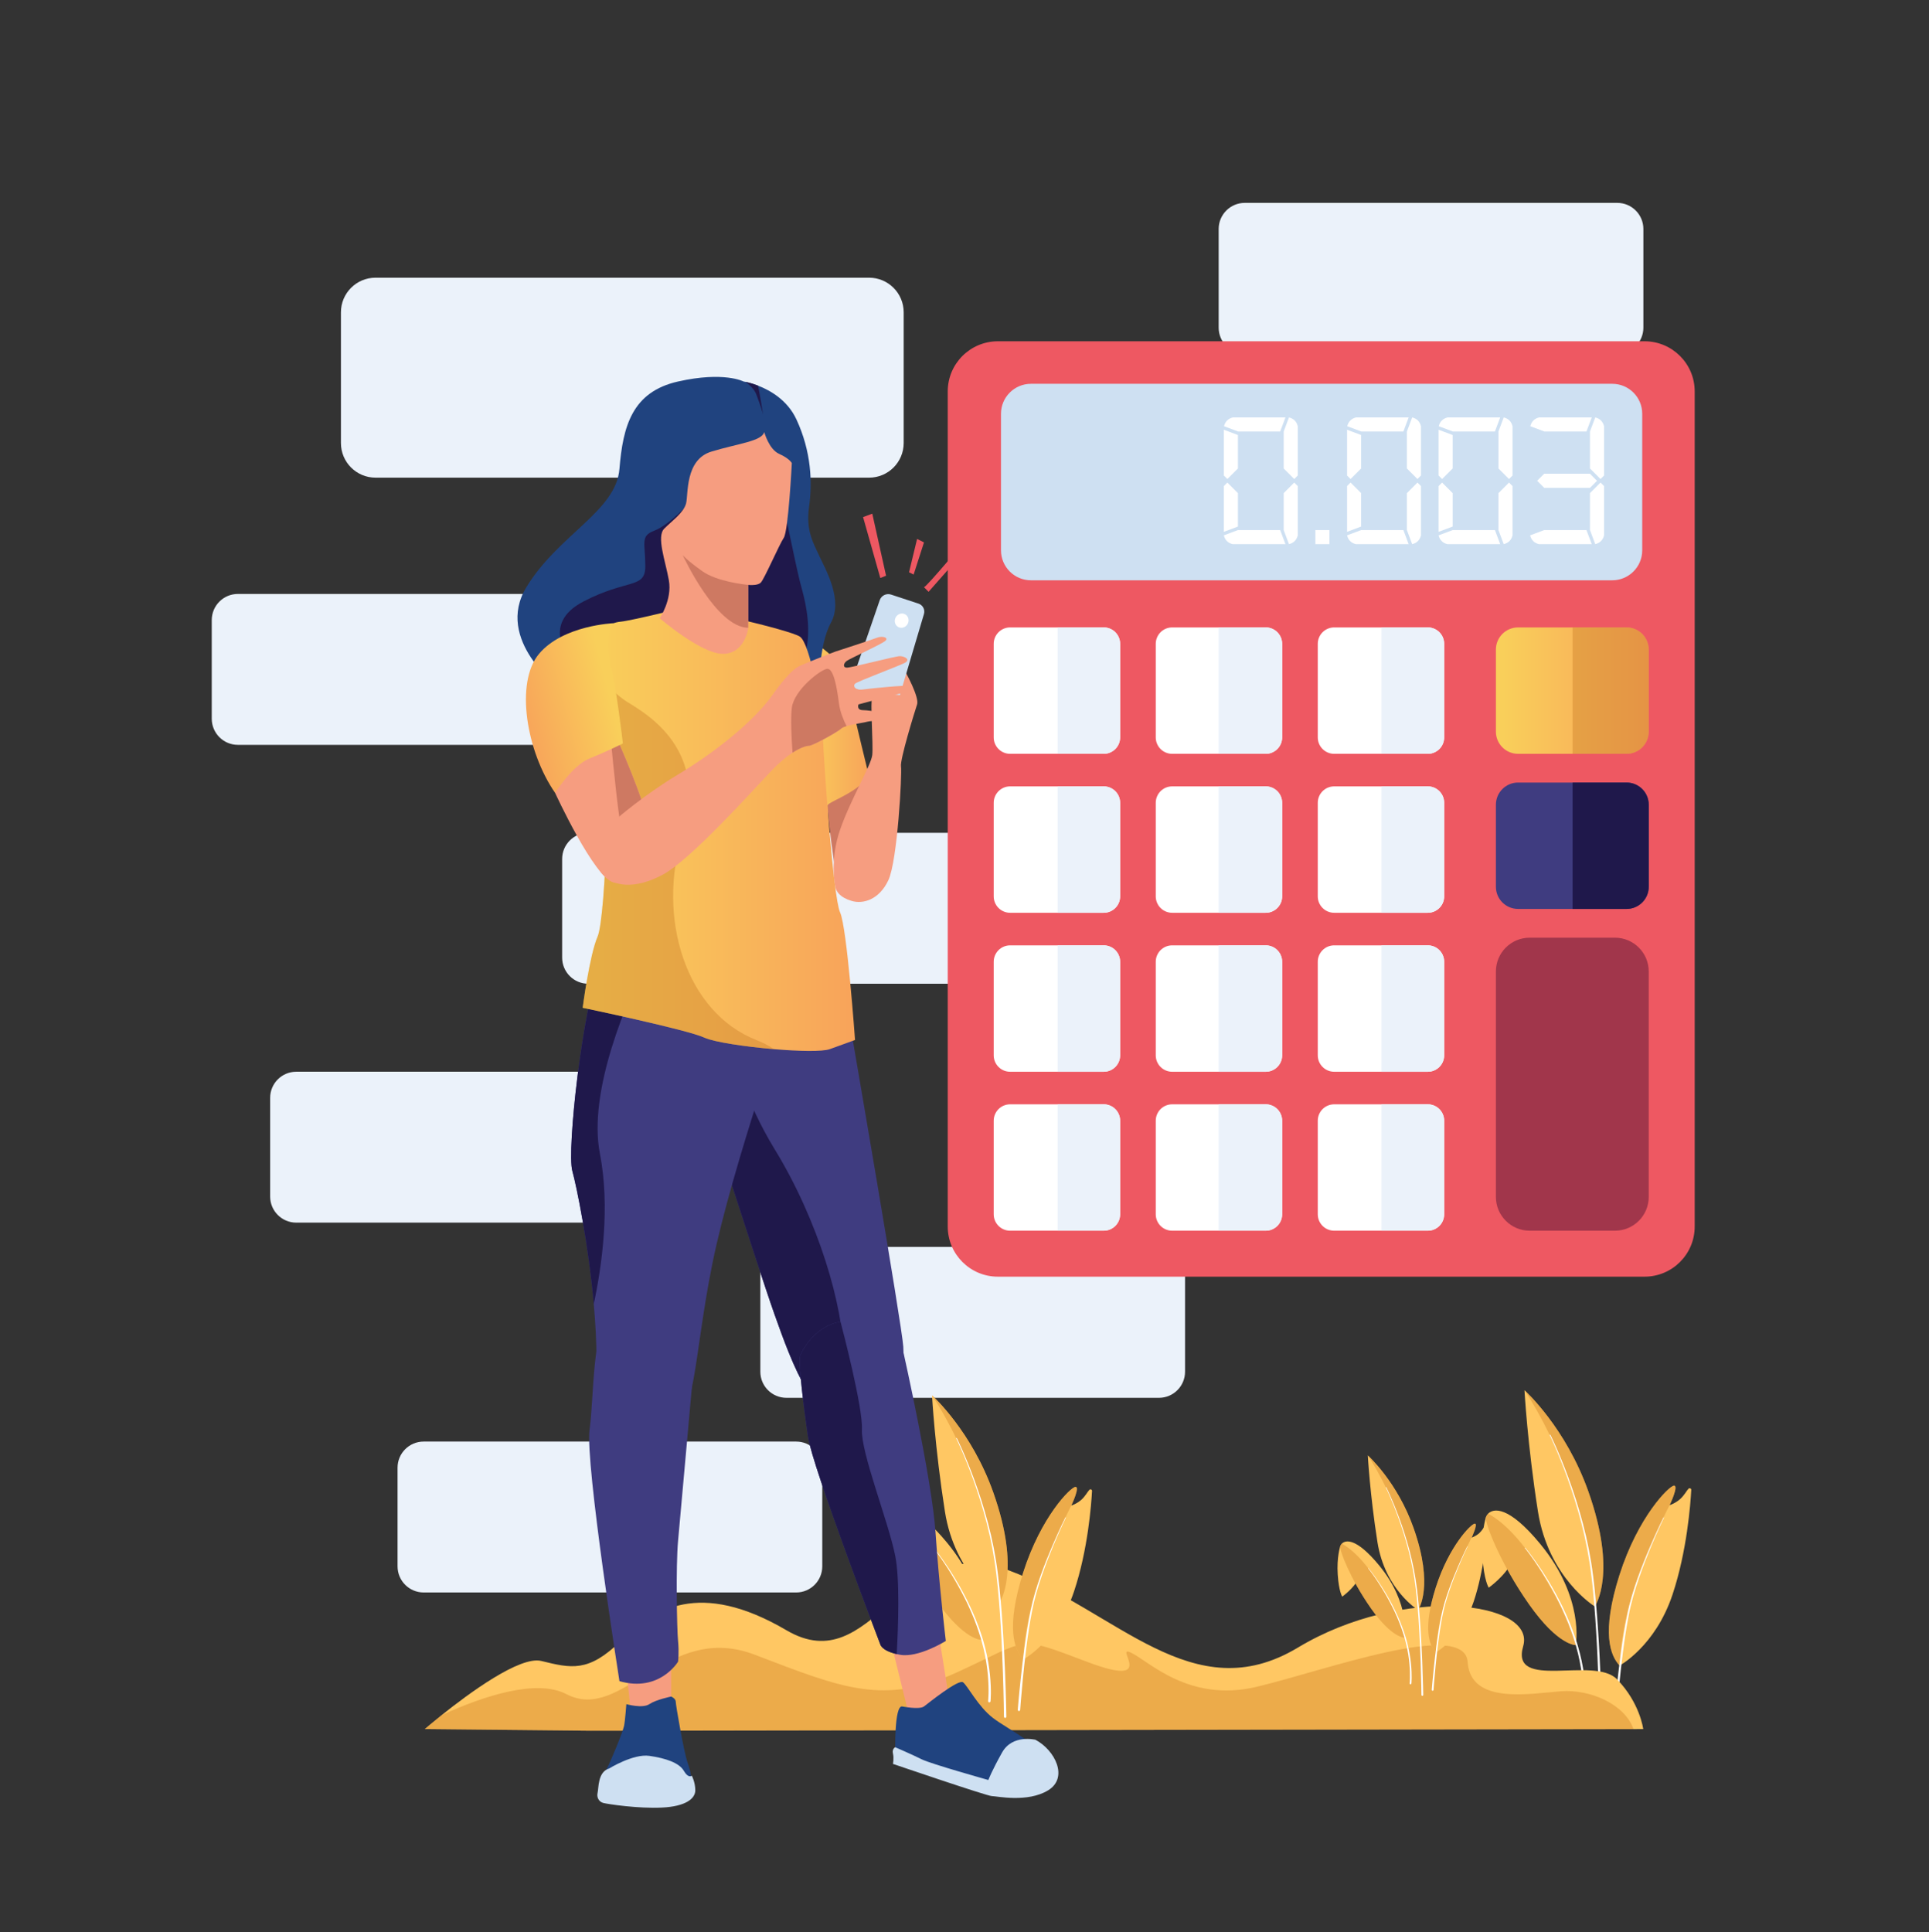 <?xml version="1.0" encoding="iso-8859-1"?>
<!-- Generator: Adobe Illustrator 24.0.0, SVG Export Plug-In . SVG Version: 6.00 Build 0)  -->
<svg version="1.1" xmlns="http://www.w3.org/2000/svg" xmlns:xlink="http://www.w3.org/1999/xlink" x="0px" y="0px"
	 viewBox="0 0 599 600" enable-background="new 0 0 599 600" xml:space="preserve">
<rect x="0" y="0" width="599" height="600" fill="#333333" stroke="none"/>
<g id="Background_x5F_simple">
	<g>
		<path fill="#EBF2FA" d="M269.867,148.33H116.615c-5.935,0-10.746-4.811-10.746-10.746
			V96.981c0-5.935,4.811-10.746,10.746-10.746h153.253
			c5.935,0,10.746,4.811,10.746,10.746v40.603
			C280.614,143.519,275.802,148.33,269.867,148.33z"/>
		<path fill="#EBF2FA" d="M189.527,231.306H73.865c-4.479,0-8.11-3.631-8.11-8.11v-30.643
			c0-4.479,3.631-8.11,8.11-8.11H189.527c4.479,0,8.11,3.631,8.11,8.11
			v30.643C197.637,227.675,194.006,231.306,189.527,231.306z"/>
		<path fill="#EBF2FA" d="M298.33,305.491H182.668c-4.479,0-8.11-3.631-8.11-8.11v-30.643
			c0-4.479,3.631-8.11,8.11-8.11h115.662c4.479,0,8.11,3.631,8.11,8.11v30.643
			C306.441,301.859,302.81,305.491,298.33,305.491z"/>
		<path fill="#EBF2FA" d="M207.661,379.675H91.998c-4.479,0-8.11-3.631-8.11-8.11v-30.644
			c0-4.479,3.631-8.11,8.11-8.11h115.662c4.479,0,8.11,3.631,8.11,8.11
			v30.644C215.771,376.044,212.14,379.675,207.661,379.675z"/>
		<path fill="#EBF2FA" d="M359.876,434.077H244.213c-4.479,0-8.11-3.631-8.11-8.11v-30.643
			c0-4.479,3.631-8.11,8.11-8.11h115.662c4.479,0,8.11,3.631,8.11,8.11v30.643
			C367.986,430.445,364.355,434.077,359.876,434.077z"/>
		<path fill="#EBF2FA" d="M247.226,494.523H131.563c-4.479,0-8.11-3.631-8.11-8.11V455.769
			c0-4.479,3.631-8.11,8.11-8.11H247.226c4.479,0,8.11,3.631,8.11,8.11v30.643
			C255.336,490.892,251.705,494.523,247.226,494.523z"/>
		<path fill="#EBF2FA" d="M502.2,109.864H386.537c-4.479,0-8.11-3.631-8.11-8.11V71.11
			c0-4.479,3.631-8.11,8.11-8.11h115.662c4.479,0,8.11,3.631,8.11,8.11
			v30.643C510.31,106.233,506.679,109.864,502.2,109.864z"/>
	</g>
</g>
<g id="Layer_x5F_plants">
	<g id="Plant_3_2_">
		<g id="XMLID_110_">
			<g id="XMLID_112_">
				<path id="XMLID_114_" fill="#FFC763" d="M495.2,498.837l-0.008,0.008
					c0,0-14.364-8.753-17.631-29.519c-3.26-20.766-4.177-37.613-4.177-37.613
					s0,0,0.008,0.008c0.392,0.353,12.867,11.723,19.841,31.47
					C502.206,488.556,495.459,498.469,495.2,498.837z"/>
				<path id="XMLID_113_" opacity="0.42" fill="#D18529" d="M495.2,498.837l-0.008,0.008
					c0,0,0.784-9.145-5.352-30.694c-6.042-21.212-16.135-35.968-16.448-36.43
					c0.392,0.353,12.867,11.723,19.841,31.47
					C502.206,488.556,495.459,498.469,495.2,498.837z"/>
			</g>
			<path id="XMLID_111_" fill="#FFFFFF" d="M496.664,535.742c0,0-0.048-5.765-0.343-14.412
				c-0.086-2.161-0.179-4.502-0.277-6.978c-0.112-2.475-0.239-5.086-0.407-7.783
				c-0.159-2.698-0.348-5.485-0.585-8.312c-0.113-1.414-0.235-2.839-0.383-4.266
				c-0.131-1.43-0.288-2.861-0.466-4.291c-0.323-2.866-0.784-5.699-1.3-8.495
				c-0.264-1.393-0.574-2.762-0.854-4.122c-0.326-1.351-0.649-2.685-0.966-3.997
				c-0.687-2.612-1.398-5.125-2.141-7.487c-0.743-2.362-1.49-4.582-2.228-6.614
				c-2.934-8.138-5.5-13.312-5.5-13.312c-0.029-0.058-0.005-0.128,0.053-0.157
				c0.058-0.029,0.127-0.005,0.156,0.052c0,0,2.605,5.17,5.596,13.305
				c0.752,2.031,1.514,4.251,2.274,6.614c0.76,2.363,1.489,4.878,2.194,7.493
				c0.327,1.315,0.658,2.651,0.995,4.004c0.29,1.364,0.611,2.742,0.885,4.137
				c0.533,2.785,1.016,5.648,1.355,8.515c0.186,1.433,0.352,2.868,0.491,4.3
				c0.157,1.43,0.287,2.857,0.408,4.273c0.253,2.831,0.459,5.621,0.633,8.322
				c0.184,2.7,0.325,5.313,0.451,7.79c0.112,2.478,0.219,4.821,0.317,6.984
				c0.344,8.652,0.425,14.427,0.425,14.427c0.004,0.216-0.168,0.395-0.384,0.399
				c-0.216,0.004-0.395-0.168-0.399-0.384L496.664,535.742z"/>
		</g>
		<g id="XMLID_102_">
			<g id="XMLID_104_">
				<g>
					<path id="XMLID_107_" fill="#FFC763" d="M525.176,462.673
						c-0.235,4.388-1.332,19.05-5.822,32.512
						c-5.352,16.064-16.417,22.035-16.417,22.035
						c-2.876-3.001-5.783-10.148-0.039-28.171
						c5.752-18.023,15.351-27.622,16.918-27.693c1.528-0.063-1.215,5.76-1.348,6.05
						l-0.008,0.008c0,0,1.865-0.603,3.33-1.959
						c1.316-1.222,1.959-2.586,2.539-3.158
						C524.659,461.983,525.199,462.219,525.176,462.673z"/>
					<path id="XMLID_106_" opacity="0.42" fill="#D18529" d="M518.468,467.406l-0.008,0.008
						c0,0-2.633,4.655-8.902,20.068c-6.269,15.406-6.622,29.738-6.622,29.738
						c-2.876-3.001-5.783-10.148-0.039-28.171
						c5.752-18.023,15.351-27.622,16.918-27.693
						C521.344,461.294,518.601,467.116,518.468,467.406z"/>
				</g>
			</g>
			<path id="XMLID_103_" fill="#FFFFFF" d="M501.138,533.488c0,0,0.309-4.029,0.955-10.05
				c0.324-3.011,0.731-6.52,1.245-10.271c0.518-3.75,1.129-7.745,1.951-11.705
				c0.395-1.978,0.898-3.954,1.451-5.857c0.562-1.91,1.174-3.773,1.809-5.556
				c1.269-3.569,2.598-6.844,3.788-9.628c2.386-5.566,4.206-9.172,4.206-9.172
				c0.02-0.04,0.069-0.056,0.109-0.036c0.04,0.02,0.056,0.068,0.037,0.108
				c0,0-1.781,3.62-4.107,9.203c-1.16,2.792-2.453,6.075-3.682,9.647
				c-0.615,1.787-1.205,3.643-1.744,5.549c-0.535,1.917-1.011,3.858-1.388,5.839
				c-0.781,3.948-1.355,7.939-1.837,11.686c-0.478,3.748-0.852,7.255-1.148,10.264
				c-0.589,6.018-0.861,10.038-0.861,10.038c-0.015,0.216-0.201,0.379-0.417,0.365
				c-0.216-0.015-0.379-0.201-0.365-0.417L501.138,533.488z"/>
		</g>
		<g id="XMLID_96_">
			<g id="XMLID_98_">
				<path id="XMLID_101_" fill="#FFC763" d="M461.405,471.191c0,0-1.571,4.796-1.081,12.24
					c0.49,7.444,1.959,9.599,1.959,9.599s5.028-3.526,7.183-7.967
					s1.567-11.428,1.567-11.428S465.556,467.244,461.405,471.191z"/>
				<path id="XMLID_100_" fill="#FFC763" d="M489.318,510.857c0,0-5.391,0.298-14.497-12.632
					s-13.807-25.467-13.415-27.035c0.078-0.306,0.298-0.744,0.69-1.144
					c1.638-1.646,6.269-2.602,16.158,9.372
					C492.154,496.267,489.318,510.857,489.318,510.857z"/>
				<path id="XMLID_99_" opacity="0.42" fill="#D18529" d="M489.318,510.857c0,0-5.391,0.298-14.497-12.632
					s-13.807-25.467-13.415-27.035c0.078-0.306,0.298-0.744,0.69-1.144
					c3.166,1.677,9.38,6.277,16.84,18.572
					C489.804,506.548,489.318,510.857,489.318,510.857z"/>
			</g>
			<path id="XMLID_97_" fill="#FFFFFF" d="M491.54,530.669c0,0,0.093-0.823,0.132-2.304
				c0.038-1.475,0.007-3.591-0.219-6.119c-0.111-1.264-0.282-2.629-0.506-4.066
				c-0.239-1.434-0.516-2.945-0.894-4.487c-0.176-0.774-0.378-1.556-0.605-2.341
				c-0.205-0.791-0.461-1.569-0.722-2.371c-0.487-1.608-1.098-3.182-1.69-4.77
				c-0.644-1.57-1.291-3.139-2.007-4.65c-0.337-0.765-0.713-1.504-1.077-2.238
				c-0.36-0.736-0.723-1.459-1.106-2.158c-0.737-1.412-1.504-2.747-2.236-4.01
				c-0.745-1.256-1.47-2.431-2.161-3.502c-2.767-4.285-4.929-6.916-4.929-6.916
				c-0.027-0.033-0.023-0.082,0.01-0.109c0.033-0.027,0.082-0.023,0.109,0.01
				c0,0,2.199,2.613,5.022,6.877c0.706,1.065,1.446,2.235,2.207,3.486
				c0.749,1.258,1.534,2.589,2.29,3.997c0.392,0.696,0.765,1.418,1.135,2.153
				c0.374,0.733,0.76,1.471,1.107,2.235c0.736,1.509,1.405,3.079,2.071,4.65
				c0.615,1.593,1.253,3.186,1.756,4.781c0.266,0.788,0.539,1.586,0.755,2.382
				c0.239,0.79,0.451,1.576,0.638,2.355c0.399,1.553,0.696,3.075,0.955,4.521
				c0.243,1.45,0.432,2.827,0.559,4.105c0.258,2.554,0.314,4.698,0.293,6.199
				c-0.021,1.497-0.109,2.368-0.109,2.368c-0.02,0.216-0.21,0.374-0.426,0.355
				s-0.374-0.21-0.355-0.426C491.539,530.677,491.54,530.67,491.54,530.669z"/>
		</g>
		<path fill="#FFC763" d="M510.262,536.941l-3.015,0.005l-323.824,0.517l-51.515-0.522
			c0,0,2.069-1.797,5.256-4.347c8.318-6.651,24.253-18.433,30.925-16.802
			c9.232,2.257,14.629,3.657,24.697-6.233c10.068-9.895,24.368-19.174,51.431-3.302
			c27.064,15.878,35.235-31.207,68.934-18.642
			c33.704,12.56,57.163,43.673,89.859,24.033
			c32.696-19.645,74.059-14.446,69.974-0.449
			c-4.086,13.997,21.959,2.947,29.107,10.261
			C509.244,528.769,510.262,536.941,510.262,536.941z"/>
		<path opacity="0.42" fill="#D18529" d="M507.248,536.946l-323.824,0.517l-51.515-0.522
			c0,0,2.069-1.797,5.256-4.347c13.208-6.019,29.462-11.311,38.741-6.489
			c17.476,9.075,31.134-22.696,58.459-12.257
			c27.33,10.439,40.094,15.888,62.873,5.444
			c22.78-10.439,18.245-11.573,40.486-3.177
			c22.241,8.396,7.941-5.444,13.391-2.947
			c5.444,2.492,17.926,15.658,39.033,10.664c21.108-4.99,64.681-21.108,65.59-7.717
			c0.909,13.391,19.519,9.76,29.049,9.08
			C493.711,524.553,504.432,529.098,507.248,536.946z"/>
		<g id="XMLID_91_">
			<g id="XMLID_93_">
				<path id="XMLID_95_" fill="#FFC763" d="M440.342,499.956l-0.006,0.006
					c0,0-10.274-6.26-12.611-21.113c-2.332-14.853-2.987-26.903-2.987-26.903
					s0,0,0.006,0.006c0.28,0.252,9.203,8.385,14.191,22.509
					C445.353,492.603,440.527,499.693,440.342,499.956z"/>
				<path id="XMLID_94_" opacity="0.42" fill="#D18529" d="M440.342,499.956l-0.006,0.006
					c0,0,0.56-6.541-3.828-21.954c-4.321-15.172-11.54-25.726-11.764-26.056
					c0.28,0.252,9.203,8.385,14.191,22.509
					C445.353,492.603,440.527,499.693,440.342,499.956z"/>
			</g>
			<path id="XMLID_92_" fill="#FFFFFF" d="M441.389,526.353c0,0-0.035-4.124-0.245-10.308
				c-0.061-1.546-0.128-3.22-0.198-4.991c-0.08-1.77-0.171-3.637-0.291-5.567
				c-0.114-1.93-0.249-3.923-0.418-5.945c-0.081-1.012-0.168-2.03-0.274-3.051
				c-0.094-1.022-0.206-2.047-0.333-3.069c-0.231-2.05-0.561-4.076-0.93-6.076
				c-0.189-0.997-0.411-1.976-0.611-2.948c-0.233-0.966-0.464-1.92-0.691-2.859
				c-0.491-1.868-1-3.666-1.531-5.355c-0.532-1.69-1.065-3.277-1.593-4.731
				c-2.098-5.821-3.934-9.521-3.934-9.521c-0.021-0.041-0.004-0.091,0.038-0.112
				c0.041-0.02,0.091-0.004,0.112,0.037c0,0,1.863,3.698,4.003,9.516
				c0.538,1.453,1.083,3.04,1.627,4.73c0.544,1.69,1.065,3.489,1.569,5.359
				c0.234,0.94,0.471,1.896,0.711,2.864c0.208,0.976,0.437,1.961,0.633,2.959
				c0.382,1.992,0.727,4.04,0.969,6.09c0.133,1.025,0.252,2.051,0.352,3.075
				c0.112,1.023,0.206,2.043,0.292,3.056c0.181,2.025,0.328,4.02,0.453,5.952
				c0.131,1.931,0.233,3.8,0.323,5.572c0.08,1.772,0.156,3.448,0.227,4.995
				c0.246,6.188,0.304,10.319,0.304,10.319c0.003,0.155-0.12,0.283-0.275,0.285
				s-0.283-0.12-0.285-0.275L441.389,526.353z"/>
		</g>
		<g id="XMLID_83_">
			<g id="XMLID_85_">
				<g>
					<path id="XMLID_88_" fill="#FFC763" d="M461.782,474.09
						c-0.168,3.139-0.953,13.625-4.164,23.254
						c-3.828,11.49-11.742,15.761-11.742,15.761
						c-2.057-2.147-4.136-7.258-0.028-20.149
						c4.114-12.891,10.98-19.757,12.101-19.807
						c1.093-0.045-0.869,4.12-0.964,4.327l-0.006,0.006
						c0,0,1.334-0.432,2.382-1.401c0.942-0.874,1.401-1.85,1.816-2.259
						C461.412,473.597,461.799,473.765,461.782,474.09z"/>
					<path id="XMLID_87_" opacity="0.42" fill="#D18529" d="M456.984,477.475l-0.006,0.006
						c0,0-1.883,3.329-6.367,14.354c-4.484,11.019-4.736,21.27-4.736,21.27
						c-2.057-2.147-4.136-7.258-0.028-20.149
						c4.114-12.891,10.98-19.757,12.101-19.807
						C459.041,473.104,457.08,477.268,456.984,477.475z"/>
				</g>
			</g>
			<path id="XMLID_84_" fill="#FFFFFF" d="M444.589,524.74c0,0,0.221-2.882,0.683-7.188
				c0.232-2.153,0.523-4.664,0.89-7.347c0.37-2.682,0.808-5.54,1.395-8.372
				c0.283-1.415,0.642-2.828,1.038-4.189c0.402-1.366,0.84-2.699,1.294-3.974
				c0.907-2.553,1.858-4.895,2.709-6.886c1.706-3.981,3.008-6.56,3.008-6.56
				c0.014-0.029,0.049-0.04,0.078-0.026c0.029,0.014,0.04,0.049,0.026,0.078
				c0,0-1.274,2.589-2.937,6.583c-0.829,1.997-1.755,4.345-2.634,6.9
				c-0.44,1.278-0.862,2.606-1.247,3.969c-0.382,1.371-0.723,2.759-0.993,4.176
				c-0.559,2.824-0.969,5.679-1.314,8.358c-0.342,2.68-0.61,5.189-0.821,7.341
				c-0.422,4.305-0.616,7.18-0.616,7.18c-0.01,0.154-0.144,0.271-0.298,0.261
				c-0.154-0.01-0.271-0.144-0.261-0.299L444.589,524.74z"/>
		</g>
		<g id="XMLID_77_">
			<g id="XMLID_79_">
				<path id="XMLID_82_" fill="#FFC763" d="M416.171,480.183c0,0-1.124,3.43-0.773,8.755
					c0.35,5.324,1.401,6.866,1.401,6.866s3.596-2.522,5.138-5.698
					c1.541-3.176,1.121-8.174,1.121-8.174S419.139,477.36,416.171,480.183z"/>
				<path id="XMLID_81_" fill="#FFC763" d="M436.135,508.554c0,0-3.856,0.213-10.369-9.035
					c-6.513-9.248-9.876-18.215-9.595-19.336c0.056-0.219,0.213-0.532,0.493-0.818
					c1.171-1.177,4.484-1.861,11.557,6.703
					C438.164,498.118,436.135,508.554,436.135,508.554z"/>
				<path id="XMLID_80_" opacity="0.42" fill="#D18529" d="M436.135,508.554c0,0-3.856,0.213-10.369-9.035
					c-6.513-9.248-9.876-18.215-9.595-19.336c0.056-0.219,0.213-0.532,0.493-0.818
					c2.264,1.199,6.709,4.489,12.045,13.283
					C436.482,505.471,436.135,508.554,436.135,508.554z"/>
			</g>
			<path id="XMLID_78_" fill="#FFFFFF" d="M437.724,522.724c0,0,0.066-0.588,0.094-1.648
				c0.027-1.055,0.005-2.569-0.157-4.377c-0.079-0.904-0.202-1.88-0.362-2.908
				c-0.171-1.026-0.369-2.106-0.639-3.209c-0.126-0.554-0.27-1.113-0.433-1.674
				c-0.147-0.566-0.33-1.122-0.516-1.696c-0.348-1.15-0.785-2.276-1.209-3.412
				c-0.461-1.123-0.924-2.245-1.436-3.326c-0.241-0.547-0.51-1.076-0.77-1.601
				c-0.258-0.526-0.517-1.044-0.791-1.543c-0.527-1.01-1.076-1.965-1.599-2.868
				c-0.533-0.898-1.051-1.739-1.546-2.505c-1.979-3.065-3.525-4.947-3.525-4.947
				c-0.02-0.024-0.017-0.059,0.007-0.078c0.023-0.02,0.058-0.016,0.078,0.007
				c0,0,1.573,1.869,3.592,4.919c0.505,0.762,1.034,1.599,1.579,2.493
				c0.536,0.9,1.097,1.852,1.638,2.859c0.28,0.498,0.547,1.014,0.812,1.54
				c0.268,0.524,0.544,1.052,0.792,1.599c0.527,1.08,1.005,2.202,1.481,3.326
				c0.44,1.139,0.896,2.279,1.256,3.419c0.19,0.564,0.385,1.134,0.54,1.704
				c0.171,0.565,0.323,1.127,0.457,1.685c0.285,1.111,0.498,2.199,0.683,3.234
				c0.174,1.037,0.309,2.022,0.4,2.936c0.184,1.827,0.225,3.36,0.21,4.434
				c-0.015,1.071-0.078,1.694-0.078,1.694c-0.014,0.154-0.15,0.268-0.304,0.254
				c-0.154-0.014-0.268-0.15-0.254-0.304
				C437.724,522.73,437.724,522.725,437.724,522.724z"/>
		</g>
		<g id="XMLID_40_">
			<g id="XMLID_71_">
				<path id="XMLID_76_" fill="#FFC763" d="M310.342,497.693l-0.008,0.008
					c0,0-13.78-8.397-16.915-28.32c-3.127-19.922-4.007-36.085-4.007-36.085
					s0,0,0.008,0.008c0.376,0.338,12.344,11.247,19.035,30.191
					C317.063,487.83,310.59,497.34,310.342,497.693z"/>
				<path id="XMLID_75_" opacity="0.42" fill="#D18529" d="M310.342,497.693l-0.008,0.008
					c0,0,0.752-8.773-5.135-29.447c-5.796-20.351-15.479-34.507-15.78-34.95
					c0.376,0.338,12.344,11.247,19.035,30.191
					C317.063,487.83,310.59,497.34,310.342,497.693z"/>
			</g>
			<path id="XMLID_70_" fill="#FFFFFF" d="M311.747,533.099c0,0-0.046-5.531-0.329-13.826
				c-0.082-2.073-0.171-4.319-0.266-6.694c-0.108-2.375-0.229-4.879-0.39-7.467
				c-0.152-2.589-0.334-5.262-0.561-7.974c-0.108-1.357-0.225-2.724-0.368-4.093
				c-0.126-1.371-0.277-2.745-0.447-4.116c-0.31-2.75-0.752-5.467-1.247-8.15
				c-0.253-1.337-0.551-2.65-0.82-3.955c-0.313-1.296-0.623-2.576-0.927-3.835
				c-0.659-2.506-1.341-4.917-2.054-7.183c-0.713-2.266-1.429-4.396-2.137-6.345
				c-2.815-7.808-5.277-12.771-5.277-12.771c-0.027-0.055-0.005-0.123,0.051-0.15
				c0.055-0.027,0.122-0.005,0.15,0.05c0,0,2.499,4.96,5.369,12.765
				c0.722,1.948,1.453,4.078,2.182,6.345c0.729,2.267,1.428,4.68,2.105,7.189
				c0.313,1.261,0.632,2.543,0.954,3.841c0.278,1.309,0.586,2.631,0.849,3.969
				c0.512,2.672,0.975,5.419,1.3,8.169c0.178,1.375,0.338,2.751,0.472,4.125
				c0.151,1.372,0.276,2.741,0.392,4.099c0.243,2.716,0.44,5.393,0.607,7.984
				c0.176,2.591,0.312,5.097,0.433,7.474c0.108,2.377,0.21,4.625,0.304,6.7
				c0.33,8.301,0.408,13.841,0.408,13.841c0.004,0.208-0.161,0.379-0.369,0.383
				c-0.208,0.004-0.379-0.161-0.383-0.369L311.747,533.099z"/>
		</g>
		<g id="XMLID_19_">
			<g id="XMLID_21_">
				<g>
					<path id="XMLID_26_" fill="#FFC763" d="M339.1,462.998
						c-0.226,4.21-1.278,18.276-5.586,31.191
						c-5.135,15.411-15.75,21.14-15.75,21.14
						c-2.759-2.879-5.548-9.736-0.038-27.026
						c5.518-17.291,14.727-26.5,16.231-26.568
						c1.466-0.06-1.165,5.526-1.293,5.804l-0.008,0.008
						c0,0,1.789-0.579,3.195-1.879c1.263-1.173,1.879-2.481,2.436-3.03
						C338.604,462.337,339.123,462.562,339.1,462.998z"/>
					<path id="XMLID_25_" opacity="0.42" fill="#D18529" d="M332.665,467.539l-0.008,0.008
						c0,0-2.526,4.466-8.54,19.253c-6.014,14.78-6.353,28.53-6.353,28.53
						c-2.759-2.879-5.548-9.736-0.038-27.026
						c5.518-17.291,14.727-26.5,16.231-26.568
						C335.424,461.675,332.793,467.261,332.665,467.539z"/>
				</g>
			</g>
			<path id="XMLID_20_" fill="#FFFFFF" d="M316.039,530.936c0,0,0.297-3.865,0.916-9.642
				c0.311-2.888,0.701-6.255,1.194-9.854c0.497-3.598,1.083-7.43,1.871-11.229
				c0.379-1.898,0.862-3.794,1.392-5.619c0.539-1.832,1.127-3.62,1.735-5.33
				c1.217-3.424,2.492-6.566,3.634-9.237c2.289-5.34,4.035-8.799,4.035-8.799
				c0.019-0.038,0.066-0.054,0.104-0.035c0.038,0.019,0.054,0.066,0.035,0.104
				c0,0-1.709,3.473-3.94,8.829c-1.113,2.678-2.354,5.828-3.532,9.255
				c-0.59,1.714-1.156,3.495-1.673,5.323c-0.513,1.839-0.97,3.701-1.331,5.602
				c-0.749,3.788-1.3,7.617-1.762,11.211c-0.459,3.595-0.818,6.96-1.101,9.847
				c-0.565,5.774-0.826,9.63-0.826,9.63c-0.014,0.207-0.193,0.364-0.4,0.35
				c-0.207-0.014-0.364-0.193-0.35-0.4L316.039,530.936z"/>
		</g>
		<g id="XMLID_10_">
			<g id="XMLID_12_">
				<path id="XMLID_18_" fill="#FFC763" d="M277.921,471.17c0,0-1.507,4.601-1.037,11.743
					c0.47,7.142,1.879,9.209,1.879,9.209s4.824-3.383,6.891-7.643
					s1.504-10.963,1.504-10.963S281.902,467.384,277.921,471.17z"/>
				<path id="XMLID_17_" fill="#FFC763" d="M304.699,509.225c0,0-5.172,0.286-13.908-12.119
					c-8.736-12.404-13.246-24.433-12.87-25.936
					c0.075-0.293,0.286-0.714,0.662-1.098c1.571-1.579,6.014-2.496,15.502,8.991
					C307.42,495.227,304.699,509.225,304.699,509.225z"/>
				<path id="XMLID_16_" opacity="0.42" fill="#D18529" d="M304.699,509.225c0,0-5.172,0.286-13.908-12.119
					c-8.736-12.404-13.246-24.433-12.87-25.936
					c0.075-0.293,0.286-0.714,0.662-1.098c3.037,1.609,8.999,6.022,16.156,17.817
					C305.165,505.09,304.699,509.225,304.699,509.225z"/>
			</g>
			<path id="XMLID_11_" fill="#FFFFFF" d="M306.831,528.232c0,0,0.089-0.789,0.127-2.21
				c0.036-1.415,0.007-3.445-0.21-5.871c-0.106-1.213-0.27-2.522-0.486-3.901
				c-0.23-1.376-0.495-2.825-0.857-4.305c-0.169-0.743-0.362-1.492-0.581-2.245
				c-0.197-0.759-0.443-1.505-0.692-2.274c-0.467-1.542-1.053-3.053-1.621-4.577
				c-0.618-1.506-1.239-3.011-1.926-4.461c-0.323-0.734-0.684-1.443-1.033-2.147
				c-0.346-0.706-0.694-1.4-1.061-2.07c-0.707-1.355-1.443-2.635-2.145-3.847
				c-0.715-1.205-1.41-2.332-2.073-3.36c-2.654-4.111-4.728-6.635-4.728-6.635
				c-0.026-0.032-0.022-0.079,0.01-0.105c0.031-0.026,0.078-0.022,0.105,0.009
				c0,0,2.11,2.507,4.818,6.598c0.677,1.022,1.387,2.144,2.118,3.345
				c0.718,1.207,1.472,2.484,2.197,3.835c0.376,0.668,0.734,1.361,1.089,2.065
				c0.359,0.703,0.729,1.411,1.062,2.144c0.706,1.448,1.348,2.954,1.987,4.461
				c0.59,1.528,1.202,3.057,1.685,4.586c0.255,0.756,0.517,1.522,0.725,2.286
				c0.229,0.757,0.433,1.512,0.612,2.26c0.383,1.49,0.668,2.95,0.916,4.338
				c0.233,1.391,0.414,2.712,0.536,3.938c0.247,2.451,0.302,4.507,0.281,5.947
				c-0.021,1.436-0.105,2.272-0.105,2.272c-0.019,0.207-0.202,0.359-0.408,0.341
				c-0.207-0.019-0.359-0.202-0.34-0.408
				C306.83,528.24,306.831,528.233,306.831,528.232z"/>
		</g>
	</g>
</g>
<g id="Layer_x5F_calculator">
	<g>
		<path fill="#EE5862" d="M510.672,396.456H309.869c-8.601,0-15.574-6.973-15.574-15.574V121.555
			c0-8.601,6.973-15.574,15.574-15.574h200.803c8.601,0,15.574,6.973,15.574,15.574
			v259.326C526.246,389.483,519.273,396.456,510.672,396.456z"/>
		<path fill="#CEE0F2" d="M500.635,180.206H320.144c-5.145,0-9.315-4.17-9.315-9.315v-42.391
			c0-5.145,4.17-9.315,9.315-9.315h180.491c5.145,0,9.315,4.17,9.315,9.315v42.391
			C509.95,176.035,505.779,180.206,500.635,180.206z"/>
		<g>
			<g>
				<path fill="#FFFFFF" d="M347.825,199.935v29.053c0,2.819-2.286,5.105-5.105,5.105h-29.053
					c-2.814,0-5.099-2.286-5.099-5.105v-29.053c0-2.813,2.286-5.099,5.099-5.099
					h29.053C345.539,194.835,347.825,197.121,347.825,199.935z"/>
				<path fill="#FFFFFF" d="M347.825,249.303v29.053c0,2.814-2.286,5.099-5.105,5.099h-29.053
					c-2.814,0-5.099-2.286-5.099-5.099v-29.053c0-2.819,2.286-5.105,5.099-5.105
					h29.053C345.539,244.198,347.825,246.484,347.825,249.303z"/>
				<path fill="#FFFFFF" d="M347.825,298.666v29.053c0,2.814-2.286,5.099-5.105,5.099h-29.053
					c-2.814,0-5.099-2.286-5.099-5.099v-29.053c0-2.819,2.286-5.099,5.099-5.099
					h29.053C345.539,293.566,347.825,295.847,347.825,298.666z"/>
				<path fill="#FFFFFF" d="M347.825,348.028v29.053c0,2.819-2.286,5.099-5.105,5.099h-29.053
					c-2.814,0-5.099-2.28-5.099-5.099v-29.053c0-2.819,2.286-5.099,5.099-5.099
					h29.053C345.539,342.929,347.825,345.209,347.825,348.028z"/>
			</g>
			<g>
				<path fill="#FFFFFF" d="M398.138,199.935v29.053c0,2.819-2.286,5.105-5.099,5.105h-29.053
					c-2.819,0-5.099-2.286-5.099-5.105v-29.053c0-2.813,2.28-5.099,5.099-5.099
					h29.053C395.852,194.835,398.138,197.121,398.138,199.935z"/>
				<path fill="#FFFFFF" d="M398.138,249.303v29.053c0,2.814-2.286,5.099-5.099,5.099h-29.053
					c-2.819,0-5.099-2.286-5.099-5.099v-29.053c0-2.819,2.28-5.105,5.099-5.105
					h29.053C395.852,244.198,398.138,246.484,398.138,249.303z"/>
				<path fill="#FFFFFF" d="M398.138,298.666v29.053c0,2.814-2.286,5.099-5.099,5.099h-29.053
					c-2.819,0-5.099-2.286-5.099-5.099v-29.053c0-2.819,2.28-5.099,5.099-5.099
					h29.053C395.852,293.566,398.138,295.847,398.138,298.666z"/>
				<path fill="#FFFFFF" d="M398.138,348.028v29.053c0,2.819-2.286,5.099-5.099,5.099h-29.053
					c-2.819,0-5.099-2.28-5.099-5.099v-29.053c0-2.819,2.28-5.099,5.099-5.099
					h29.053C395.852,342.929,398.138,345.209,398.138,348.028z"/>
			</g>
			<g>
				<path fill="#FFFFFF" d="M448.451,199.935v29.053c0,2.819-2.28,5.105-5.099,5.105h-29.053
					c-2.814,0-5.099-2.286-5.099-5.105v-29.053c0-2.813,2.286-5.099,5.099-5.099
					h29.053C446.171,194.835,448.451,197.121,448.451,199.935z"/>
				<path fill="#FFFFFF" d="M448.451,249.303v29.053c0,2.814-2.28,5.099-5.099,5.099h-29.053
					c-2.814,0-5.099-2.286-5.099-5.099v-29.053c0-2.819,2.286-5.105,5.099-5.105
					h29.053C446.171,244.198,448.451,246.484,448.451,249.303z"/>
				<path fill="#FFFFFF" d="M448.451,298.666v29.053c0,2.814-2.28,5.099-5.099,5.099h-29.053
					c-2.814,0-5.099-2.286-5.099-5.099v-29.053c0-2.819,2.286-5.099,5.099-5.099
					h29.053C446.171,293.566,448.451,295.847,448.451,298.666z"/>
				<path fill="#FFFFFF" d="M448.451,348.028v29.053c0,2.819-2.28,5.099-5.099,5.099h-29.053
					c-2.814,0-5.099-2.28-5.099-5.099v-29.053c0-2.819,2.286-5.099,5.099-5.099
					h29.053C446.171,342.929,448.451,345.209,448.451,348.028z"/>
			</g>
			<g>
				
					<linearGradient id="SVGID_1_" gradientUnits="userSpaceOnUse" x1="464.514" y1="214.464" x2="511.969" y2="214.464">
					<stop  offset="0" style="stop-color:#F9CF5A"/>
					<stop  offset="0.046" style="stop-color:#F9CF5A"/>
					<stop  offset="1" style="stop-color:#F8A35A"/>
				</linearGradient>
				<path fill="url(#SVGID_1_)" d="M511.969,201.726v25.475c0,3.803-3.083,6.891-6.891,6.891
					h-33.674c-3.808,0-6.891-3.088-6.891-6.891v-25.475
					c0-3.803,3.083-6.891,6.891-6.891h33.674
					C508.887,194.835,511.969,197.923,511.969,201.726z"/>
				<path fill="#3F3C80" d="M511.969,249.902v25.47c0,3.808-3.083,6.891-6.891,6.891h-33.674
					c-3.808,0-6.891-3.083-6.891-6.891v-25.47c0-3.808,3.083-6.891,6.891-6.891
					h33.674C508.887,243.011,511.969,246.094,511.969,249.902z"/>
				<path fill="#A1364B" d="M511.969,301.677v70.013c0,5.792-4.693,10.49-10.49,10.49
					h-26.476c-5.797,0-10.49-4.698-10.49-10.49v-70.013
					c0-5.792,4.693-10.49,10.49-10.49h26.476
					C507.277,291.187,511.969,295.885,511.969,301.677z"/>
			</g>
		</g>
		<g>
			<path fill="#EBF2FA" d="M342.72,194.835h-14.298v39.257h14.298
				c2.819,0,5.105-2.286,5.105-5.105v-29.053
				C347.825,197.121,345.539,194.835,342.72,194.835z"/>
			<path fill="#EBF2FA" d="M342.72,244.198h-14.298v39.257h14.298
				c2.819,0,5.105-2.286,5.105-5.099v-29.053
				C347.825,246.484,345.539,244.198,342.72,244.198z"/>
			<path fill="#EBF2FA" d="M342.72,293.566h-14.298v39.252h14.298
				c2.819,0,5.105-2.286,5.105-5.099v-29.053
				C347.825,295.847,345.539,293.566,342.72,293.566z"/>
			<path fill="#EBF2FA" d="M342.72,342.929h-14.298v39.252h14.298
				c2.819,0,5.105-2.28,5.105-5.099v-29.053
				C347.825,345.209,345.539,342.929,342.72,342.929z"/>
			<path fill="#EBF2FA" d="M393.038,194.835h-14.612v39.257h14.612
				c2.813,0,5.099-2.286,5.099-5.105v-29.053
				C398.138,197.121,395.852,194.835,393.038,194.835z"/>
			<path fill="#EBF2FA" d="M393.038,244.198h-14.612v39.257h14.612
				c2.813,0,5.099-2.286,5.099-5.099v-29.053
				C398.138,246.484,395.852,244.198,393.038,244.198z"/>
			<path fill="#EBF2FA" d="M393.038,293.566h-14.612v39.252h14.612
				c2.813,0,5.099-2.286,5.099-5.099v-29.053
				C398.138,295.847,395.852,293.566,393.038,293.566z"/>
			<path fill="#EBF2FA" d="M393.038,342.929h-14.612v39.252h14.612
				c2.813,0,5.099-2.28,5.099-5.099v-29.053
				C398.138,345.209,395.852,342.929,393.038,342.929z"/>
			<path fill="#EBF2FA" d="M443.352,194.835h-14.37v39.257h14.37
				c2.819,0,5.099-2.286,5.099-5.105v-29.053
				C448.451,197.121,446.171,194.835,443.352,194.835z"/>
			<path fill="#EBF2FA" d="M443.352,244.198h-14.37v39.257h14.37
				c2.819,0,5.099-2.286,5.099-5.099v-29.053
				C448.451,246.484,446.171,244.198,443.352,244.198z"/>
			<path fill="#EBF2FA" d="M443.352,293.566h-14.37v39.252h14.37
				c2.819,0,5.099-2.286,5.099-5.099v-29.053
				C448.451,295.847,446.171,293.566,443.352,293.566z"/>
			<path fill="#EBF2FA" d="M443.352,342.929h-14.37v39.252h14.37
				c2.819,0,5.099-2.28,5.099-5.099v-29.053
				C448.451,345.209,446.171,342.929,443.352,342.929z"/>
		</g>
		<path opacity="0.42" fill="#CB8029" d="M511.969,201.726v25.475c0,3.803-3.083,6.891-6.891,6.891
			h-16.749v-39.257h16.749C508.887,194.835,511.969,197.923,511.969,201.726z"/>
		<path fill="#1F184B" d="M511.969,249.902v25.47c0,3.808-3.083,6.891-6.891,6.891h-16.749
			v-39.252h16.749C508.887,243.011,511.969,246.094,511.969,249.902z"/>
		<g>
			<path fill="#FFFFFF" d="M384.406,135.093v10.385l-3.279,3.279l-1.093-1.093v-14.211
				L384.406,135.093z M380.034,165.156v-14.211l1.093-1.093l3.279,3.279v10.385
				L380.034,165.156z M399.164,168.982h-16.397c-1.458-0.364-2.369-1.275-2.733-2.733
				l4.372-1.64h13.119L399.164,168.982z M397.525,134h-13.064l-4.372-1.64
				c0.364-1.457,1.275-2.368,2.733-2.733h16.343L397.525,134z M398.618,145.478
				v-11.479l1.64-4.373c1.457,0.365,2.368,1.276,2.733,2.733v15.305l-1.093,1.093
				L398.618,145.478z M401.897,149.851l1.093,1.093v15.305
				c-0.364,1.458-1.276,2.369-2.733,2.733l-1.64-4.373v-11.479L401.897,149.851z"/>
			<path fill="#FFFFFF" d="M412.828,168.982h-4.372v-4.373h4.372V168.982z"/>
			<path fill="#FFFFFF" d="M422.667,135.093v10.385l-3.279,3.279l-1.093-1.093v-14.211
				L422.667,135.093z M418.294,165.156v-14.211l1.093-1.093l3.279,3.279v10.385
				L418.294,165.156z M437.425,168.982h-16.397c-1.458-0.364-2.369-1.275-2.733-2.733
				l4.372-1.64h13.119L437.425,168.982z M435.785,134h-13.064l-4.372-1.64
				c0.364-1.457,1.275-2.368,2.733-2.733h16.343L435.785,134z M436.879,145.478
				v-11.479l1.64-4.373c1.457,0.365,2.368,1.276,2.733,2.733v15.305l-1.093,1.093
				L436.879,145.478z M440.158,149.851l1.093,1.093v15.305
				c-0.364,1.458-1.276,2.369-2.733,2.733l-1.64-4.373v-11.479L440.158,149.851z"/>
			<path fill="#FFFFFF" d="M451.089,135.093v10.385l-3.279,3.279l-1.093-1.093v-14.211
				L451.089,135.093z M446.717,165.156v-14.211l1.093-1.093l3.279,3.279v10.385
				L446.717,165.156z M465.847,168.982h-16.397c-1.458-0.364-2.369-1.275-2.733-2.733
				l4.372-1.64h13.119L465.847,168.982z M464.208,134h-13.064l-4.372-1.64
				c0.364-1.457,1.275-2.368,2.733-2.733h16.343L464.208,134z M465.301,145.478
				v-11.479l1.64-4.373c1.457,0.365,2.368,1.276,2.733,2.733v15.305l-1.093,1.093
				L465.301,145.478z M468.58,149.851l1.093,1.093v15.305
				c-0.364,1.458-1.276,2.369-2.733,2.733l-1.64-4.373v-11.479L468.58,149.851z"/>
			<path fill="#FFFFFF" d="M494.269,168.982h-16.397c-1.458-0.364-2.369-1.275-2.733-2.733
				l4.372-1.64h13.119L494.269,168.982z M492.63,134h-13.064l-4.372-1.64
				c0.364-1.457,1.275-2.368,2.733-2.733h16.343L492.63,134z M493.723,147.118
				l2.186,2.187l-2.186,2.186h-14.212l-2.186-2.186l2.186-2.187H493.723z
				 M493.723,145.478v-11.479l1.64-4.373c1.457,0.365,2.368,1.276,2.733,2.733v15.305
				l-1.093,1.093L493.723,145.478z M497.002,149.851l1.093,1.093v15.305
				c-0.364,1.458-1.276,2.369-2.733,2.733l-1.64-4.373v-11.479L497.002,149.851z"/>
		</g>
	</g>
</g>
<g id="Layer_x5F_character_1">
	<g id="layer_x5F_right_leg_2_">
		<path fill="#F69D80" d="M276.928,511.004l6.066,24.622c0,0,3.212,1.427,7.137-0.714
			c3.925-2.141,4.996-4.639,4.996-4.639l-3.568-22.481L276.928,511.004z"/>
		<path fill="#3F3C80" d="M267.793,443.884c-0.164,0.011-0.332,0.025-0.5,0.032
			c-13.917,0.714-21.411-20.697-26.764-35.685
			c-5.353-14.988-29.975-92.424-29.975-92.424s5.991,0.325,13.978,0.835
			c15.726,1.006,39.196,2.741,39.906,4.161c0,0,15.701,90.996,16.058,97.419
			C280.85,424.568,281.203,442.753,267.793,443.884z"/>
		<path fill="#1F184B" d="M267.793,443.884c-0.164,0.011-0.332,0.025-0.5,0.032
			c-13.917,0.714-21.411-20.697-26.764-35.685
			c-5.353-14.988-29.975-92.424-29.975-92.424s5.991,0.325,13.978,0.835
			c2.155,9.121,6.916,25.383,15.997,40.202
			c13.56,22.125,21.411,48.888,21.411,64.233
			C261.941,430.995,265.366,439.27,267.793,443.884z"/>
		<path fill="#3F3C80" d="M293.7,509.576c0,0-8.564,5.353-14.274,4.282
			c-0.343-0.064-0.667-0.132-0.971-0.203c-4.782-1.117-5.096-3.008-5.096-3.008
			s-21.054-54.955-22.481-64.589c-1.427-9.635-2.855-22.125-2.498-24.622
			c0.218-1.524,4.628-9.742,12.625-10.977c5.121-0.789,11.708,1.285,19.605,9.817
			c0,0,8.807,39.342,9.878,55.401S293.7,509.576,293.7,509.576z"/>
		<path fill="#1F184B" d="M278.455,513.655c-4.782-1.117-5.096-3.008-5.096-3.008
			s-21.054-54.955-22.481-64.589c-1.427-9.635-2.855-22.125-2.498-24.622
			c0.218-1.524,4.628-9.742,12.625-10.977c0.571,2.166,6.987,26.639,6.645,33.458
			c-0.357,7.137,8.207,28.548,10.349,39.253
			C279.444,490.403,278.937,504.969,278.455,513.655z"/>
		<path fill="#20437F" d="M280.14,529.917c0,0,5.353,1.071,6.78,0s10.705-8.564,12.133-7.494
			c1.427,1.071,4.639,7.494,9.278,11.062c4.639,3.568,16.058,8.921,17.129,14.631
			c1.071,5.71-6.423,10.705-22.125,5.71
			c-15.701-4.996-25.336-9.635-25.336-9.635S277.642,529.56,280.14,529.917z"/>
		<path fill="#CEE0F2" d="M321.534,540.265c0,0-7.137-1.784-10.349,3.925
			c-3.212,5.71-4.282,8.564-4.282,8.564s-17.842-4.996-20.697-6.423
			c-2.855-1.427-8.225-3.753-8.225-3.753s-1.053,0.542-0.696,1.969
			c0.357,1.427,0,3.212,0,3.212s29.262,9.992,30.689,9.992
			s11.062,2.141,17.486-1.784C331.883,552.041,327.601,543.477,321.534,540.265z"/>
	</g>
	<g id="layer_x5F_left_leg_2_">
		<path fill="#3F3C80" d="M245.526,310.812c0,0-18.199,51.386-24.266,81.361
			s-4.996,48.888-13.917,51.743c-8.921,2.855-22.125,1.427-22.125-21.768
			c0-5.528-0.325-11.38-0.842-17.175c-1.656-18.52-5.292-36.456-6.652-41.348
			c-1.784-6.423,3.212-50.672,8.564-64.233c1.641-4.157,7.844-4.693,15.658-3.433
			C219.618,298.801,245.526,310.812,245.526,310.812z"/>
		<path fill="#1F184B" d="M186.289,358.273c3.204,16.458,0.649,34.711-1.913,46.701
			c-1.656-18.52-5.292-36.456-6.652-41.348
			c-1.784-6.423,3.212-50.672,8.564-64.233c1.641-4.157,7.844-4.693,15.658-3.433
			C194.532,310.83,182.513,338.896,186.289,358.273z"/>
		<path fill="#F69D80" d="M194.496,518.141l1.784,17.842c0,0,5.353,5.71,7.851,3.212
			s4.282-4.996,4.282-4.996v-20.34L194.496,518.141z"/>
		<path fill="#3F3C80" d="M214.825,431.007c0,0-3.557,39.673-4.271,47.524
			c-0.714,7.851-0.357,27.477,0,31.046c0.357,3.568,0,6.423,0,6.423
			s-5.71,9.635-18.199,6.066c0,0-10.705-67.801-9.278-78.15
			c1.427-10.349,0.714-30.689,6.423-36.755S214.813,399.184,214.825,431.007z"/>
		<path fill="#20437F" d="M194.496,529.203c0,0,4.996,1.427,7.137,0
			c2.141-1.427,6.78-2.36,6.78-2.36s1.427,0.576,1.427,1.646
			c0,1.071,2.498,15.344,3.568,18.556c1.071,3.212,3.212,8.921-3.212,10.705
			c-6.423,1.784-19.627,1.071-21.768-0.357c-2.141-1.427-1.071-6.423,0-8.208
			c1.071-1.784,4.996-11.419,5.353-13.203
			C194.139,534.199,194.496,529.203,194.496,529.203z"/>
		<path fill="#CEE0F2" d="M189.144,549.187c0,0,7.494-4.639,12.49-3.925
			c4.996,0.714,9.278,2.141,10.705,4.639c1.427,2.498,2.486,1.514,2.486,1.514
			s1.082,2.055,1.082,4.552s-2.855,4.996-10.349,5.353
			c-7.494,0.357-16.772-1.071-18.199-1.427c-1.427-0.357-2.141-1.784-1.784-3.212
			C185.932,555.253,185.575,550.257,189.144,549.187z"/>
	</g>
	<g id="layer_x5F_right_hand_2_">
		
			<linearGradient id="SVGID_2_" gradientUnits="userSpaceOnUse" x1="248.38" y1="224.99" x2="270.148" y2="224.99">
			<stop  offset="0" style="stop-color:#F9CF5A"/>
			<stop  offset="0.046" style="stop-color:#F9CF5A"/>
			<stop  offset="1" style="stop-color:#F8A35A"/>
		</linearGradient>
		<path fill="url(#SVGID_2_)" d="M248.38,197.691c0,0,12.133,3.568,14.631,14.631
			c2.498,11.062,7.137,29.975,7.137,29.975s-4.282,8.921-13.56,9.992
			c0,0-3.568-39.253-4.639-42.822C250.878,205.899,248.38,197.691,248.38,197.691"/>
		<path fill="#CE7962" d="M268.721,242.297c0,0,4.639,18.199,3.212,24.979
			c-1.427,6.78-9.992,10.349-11.419,7.494c-1.427-2.855-3.595-23.407-3.582-24.55
			C256.945,249.078,264.438,246.936,268.721,242.297z"/>
		<path fill="#F69D80" d="M259.264,274.72c0,0-1.606-7.8,1.606-17.078
			c3.212-9.278,9.635-19.983,9.992-23.195c0.357-3.212-0.714-16.772,0-18.199
			c0.714-1.427,0-6.066,0-7.494c0-1.427,2.855-4.996,3.212-6.066
			c0.357-1.071,4.013,0.924,5.753,3.673c1.741,2.75,5.666,10.244,4.952,12.385
			c-0.714,2.141-5.353,17.129-4.996,19.27c0.357,2.141-1.071,29.262-3.925,35.328
			c-2.855,6.066-7.851,7.494-11.419,6.423
			C260.87,278.696,259.443,276.81,259.264,274.72"/>
		<path fill="#CEE0F2" d="M263.725,213.84l9.45-27.455c0.498-1.447,2.067-2.226,3.521-1.747
			l8.528,2.811c1.342,0.442,2.09,1.872,1.687,3.227l-7.485,25.196L263.725,213.84z
			"/>
		<g>
			
				<ellipse transform="matrix(0.46 -0.888 0.888 0.46 -19.775 352.681)" fill="#FFFFFF" cx="279.886" cy="192.588" rx="2.245" ry="2.116"/>
		</g>
		<polygon fill="#EE5862" points="273.36,179.492 268.007,160.579 270.862,159.509 
			275.144,178.779 		"/>
		<polygon fill="#EE5862" points="282.281,177.708 284.779,167.359 286.92,168.43 
			283.708,178.422 		"/>
		<path fill="#EE5862" d="M286.92,182.347c1.071-0.357,13.203-14.988,13.203-14.988
			l1.427,1.427l-13.203,14.988L286.92,182.347z"/>
	</g>
	<g id="layer_x5F_hair_2_">
		<path fill="#20437F" d="M258.015,193.409c-3.925,7.137-3.568,20.34-3.568,20.34
			s-8.564,16.772-33.544,13.917c-1.377-0.157-2.748-0.339-4.104-0.546
			c-6.252-0.939-12.251-2.341-17.678-3.886
			c-14.763-4.207-25.322-9.485-25.322-9.485s-20.34-14.988-10.349-31.403
			c9.992-16.415,27.834-23.552,28.905-36.755
			c1.071-13.203,3.925-23.909,18.199-27.12s20.34,0,20.34,0
			s0.218,0.032,0.607,0.118c0.76,0.157,2.173,0.507,3.883,1.17
			c3.836,1.477,9.153,4.518,11.926,10.488c4.639,9.992,4.996,19.627,3.925,27.12
			c-1.071,7.494,1.427,11.419,3.212,15.344S261.941,186.272,258.015,193.409z"/>
		<path fill="#1F184B" d="M237.657,218.671c-6.951,3.95-14.267,6.634-20.858,8.45
			c-6.252-0.939-12.251-2.341-17.678-3.886c7.494-11.487,21.629-32.577,23.923-39.46
			c3.212-9.635,19.627-29.975,19.627-29.975s4.282,21.054,5.71,26.764
			C249.808,186.272,257.266,207.53,237.657,218.671z"/>
		<path fill="#1F184B" d="M236.958,128.791c-0.054-0.243-0.482-2.088-2.138-6.395
			c-0.535-1.388-1.802-2.68-3.319-3.808c0.76,0.157,2.173,0.507,3.883,1.17
			C236.073,122.896,236.893,128.356,236.958,128.791z"/>
		<path fill="#1F184B" d="M177.305,204.93c0,0-9.891-10.99,3.847-18.134
			s19.233-3.847,19.233-10.99s-1.649-9.342,2.748-10.99
			c4.396-1.649,11.54-8.792,12.639-10.99c1.099-2.198,4.018,12.647,1.185,26.381
			s-15.472,28.57-24.264,29.669S177.305,204.93,177.305,204.93z"/>
	</g>
	<g id="layer_x5F_body_2_">
		
			<linearGradient id="SVGID_3_" gradientUnits="userSpaceOnUse" x1="180.936" y1="257.557" x2="265.509" y2="257.557">
			<stop  offset="0" style="stop-color:#F9CF5A"/>
			<stop  offset="0.046" style="stop-color:#F9CF5A"/>
			<stop  offset="1" style="stop-color:#F8A35A"/>
		</linearGradient>
		<path fill="url(#SVGID_3_)" d="M265.509,322.945c0,0-2.855,1.071-7.851,2.855
			c-2.298,0.821-9.581,0.66-17.3,0.004c-9.053-0.771-18.706-2.223-21.596-3.572
			c-5.353-2.498-37.826-9.278-37.826-9.278s2.141-16.415,4.639-22.125
			c2.498-5.71,4.639-58.166,1.071-76.722c-0.275-1.431-0.492-2.766-0.657-4.007
			c-1.991-14.87,3.429-16.718,6.723-17.047c3.568-0.357,19.27-4.282,19.27-4.282
			c1.784-0.357,33.187,6.78,36.398,8.921c3.212,2.141,6.78,22.481,7.137,31.046
			c0.357,8.564,3.212,49.959,5.353,54.598
			C263.011,287.974,265.509,322.945,265.509,322.945z"/>
		<path opacity="0.42" fill="#CB8029" d="M240.358,325.803c-9.053-0.771-18.706-2.223-21.596-3.572
			c-5.353-2.498-37.826-9.278-37.826-9.278s2.141-16.415,4.639-22.125
			c2.498-5.71,4.639-58.166,1.071-76.722c-0.275-1.431-0.492-2.766-0.657-4.007
			c2.923,3.144,6.202,6.306,8.864,7.933c6.423,3.925,25.336,14.988,17.129,41.037
			c-8.207,26.05,1.071,55.311,22.838,63.876
			C236.972,323.791,238.82,324.758,240.358,325.803z"/>
	</g>
	<g id="layer_x5F_left_hand_2_">
		<path fill="#F69D80" d="M199.76,269.628c-2.284,3.401-5.845,5.214-9.189,4.428
			c-6.066-1.427-18.199-27.834-18.199-27.834s-3.212-9.992-1.784-13.56
			c1.167-2.919,14.274-3.69,19.006-3.872c1.053-0.043,1.691-0.054,1.691-0.054
			s9.278,20.34,10.705,29.975C202.632,263.037,201.619,266.859,199.76,269.628z"/>
		<path fill="#CE7962" d="M199.76,269.628c-2.23-1.913-5.256-5.181-6.334-9.489
			c-1.32-5.278-3.03-22.653-3.833-31.349c1.053-0.043,1.691-0.054,1.691-0.054
			s9.278,20.34,10.705,29.975C202.632,263.037,201.619,266.859,199.76,269.628z"/>
		
			<linearGradient id="SVGID_4_" gradientUnits="userSpaceOnUse" x1="191.031" y1="216.991" x2="161.865" y2="224.493">
			<stop  offset="0" style="stop-color:#F9CF5A"/>
			<stop  offset="0.046" style="stop-color:#F9CF5A"/>
			<stop  offset="1" style="stop-color:#F8A35A"/>
		</linearGradient>
		<path fill="url(#SVGID_4_)" d="M190.543,193.529c0,0-15.673,0.594-23.167,9.515
			s-3.925,30.332,4.996,43.179c0,0,5.353-8.564,10.705-10.705
			c5.353-2.141,10.349-4.639,10.349-4.639s-2.141-18.199-3.568-23.195
			C188.43,202.687,188.373,195.434,190.543,193.529z"/>
		<path fill="#F69D80" d="M280.497,215.177c-2.141,0.357-13.917,3.568-13.917,3.568
			s-0.714,1.784,1.427,1.784s9.635,1.427,10.705,1.427
			c1.071,0,1.071,1.784,0,1.784c-1.071,0-8.208,0-9.278,0.357
			c-0.796,0.264-4.343,0.728-6.555,1.385c-0.771,0.228-1.377,0.482-1.652,0.757
			c-1.071,1.071-8.921,5.353-9.992,5.353c-0.639,0-2.423,0.382-5.128,2.138
			c-1.82,1.178-4.061,2.983-6.648,5.713c-6.423,6.78-24.979,27.477-33.544,32.116
			c-8.564,4.639-15.791,4.061-19.313-0.646c-3.526-4.707-0.671-13.271,4.682-16.483
			c0,0,8.564-7.494,19.27-13.917c10.705-6.423,23.195-16.058,29.262-24.622
			c6.066-8.564,8.207-8.921,8.921-9.278c0.714-0.357,9.635-3.925,10.705-4.282
			c1.071-0.357,11.062-3.568,12.846-4.282c1.784-0.714,3.925,0,2.498,1.071
			c-1.427,1.071-10.705,5.353-11.776,6.066c-1.071,0.714-1.427,2.141,0,2.141
			c1.427,0,14.988-3.568,16.415-3.568s3.568,1.071,1.427,2.141
			s-14.631,5.71-15.344,6.423c-0.714,0.714,0,2.141,2.498,1.784
			c2.498-0.357,13.56-1.427,13.917-1.071
			C282.281,213.393,282.638,214.82,280.497,215.177z"/>
		<path fill="#CE7962" d="M262.879,225.483c-0.771,0.228-1.377,0.482-1.652,0.757
			c-1.071,1.071-8.921,5.353-9.992,5.353c-0.639,0-2.423,0.382-5.128,2.138
			c-0.332-4.518-0.639-10.598-0.225-13.913c0.714-5.71,9.278-12.133,11.062-12.133
			c1.784,0,2.855,4.996,3.568,10.705C260.831,220.919,261.848,223.449,262.879,225.483z
			"/>
	</g>
	<g id="layer_x5F_head_2_">
		<path fill="#F69D80" d="M245.882,143.807c0,0-1.071,21.054-2.498,23.195
			c-1.427,2.141-6.066,12.847-7.137,13.917c-0.799,0.799-2.601,0.803-3.454,0.753
			c0,0-0.011,0-0.029-0.004c-0.021,0-0.043,0-0.061-0.004
			c-0.021-0.004-0.046-0.004-0.079-0.007c-0.004,0.004-0.004,0.004-0.007,0
			c-0.186-0.011-0.296-0.025-0.296-0.025v13.56c0,0-1.071,7.851-7.851,7.851
			c-6.78,0-19.627-11.062-19.627-11.062s3.925-5.71,2.855-11.776
			s-3.925-13.56-1.427-16.058c2.498-2.498,6.066-4.996,6.78-7.851
			c0.714-2.855-0.357-13.56,7.851-16.058c8.207-2.498,15.701-3.212,16.415-6.066
			c0,0,1.427,5.353,4.639,6.78C245.169,142.38,245.882,143.807,245.882,143.807z"/>
		<path fill="#CE7962" d="M232.618,181.658c-0.186-0.011-0.296-0.025-0.296-0.025v13.318
			c-9.853-0.107-20.019-21.9-20.33-22.581c0.128,0.161,1.349,1.62,6.056,4.982
			C222.652,180.638,231.291,181.537,232.618,181.658z"/>
	</g>
</g>
</svg>
